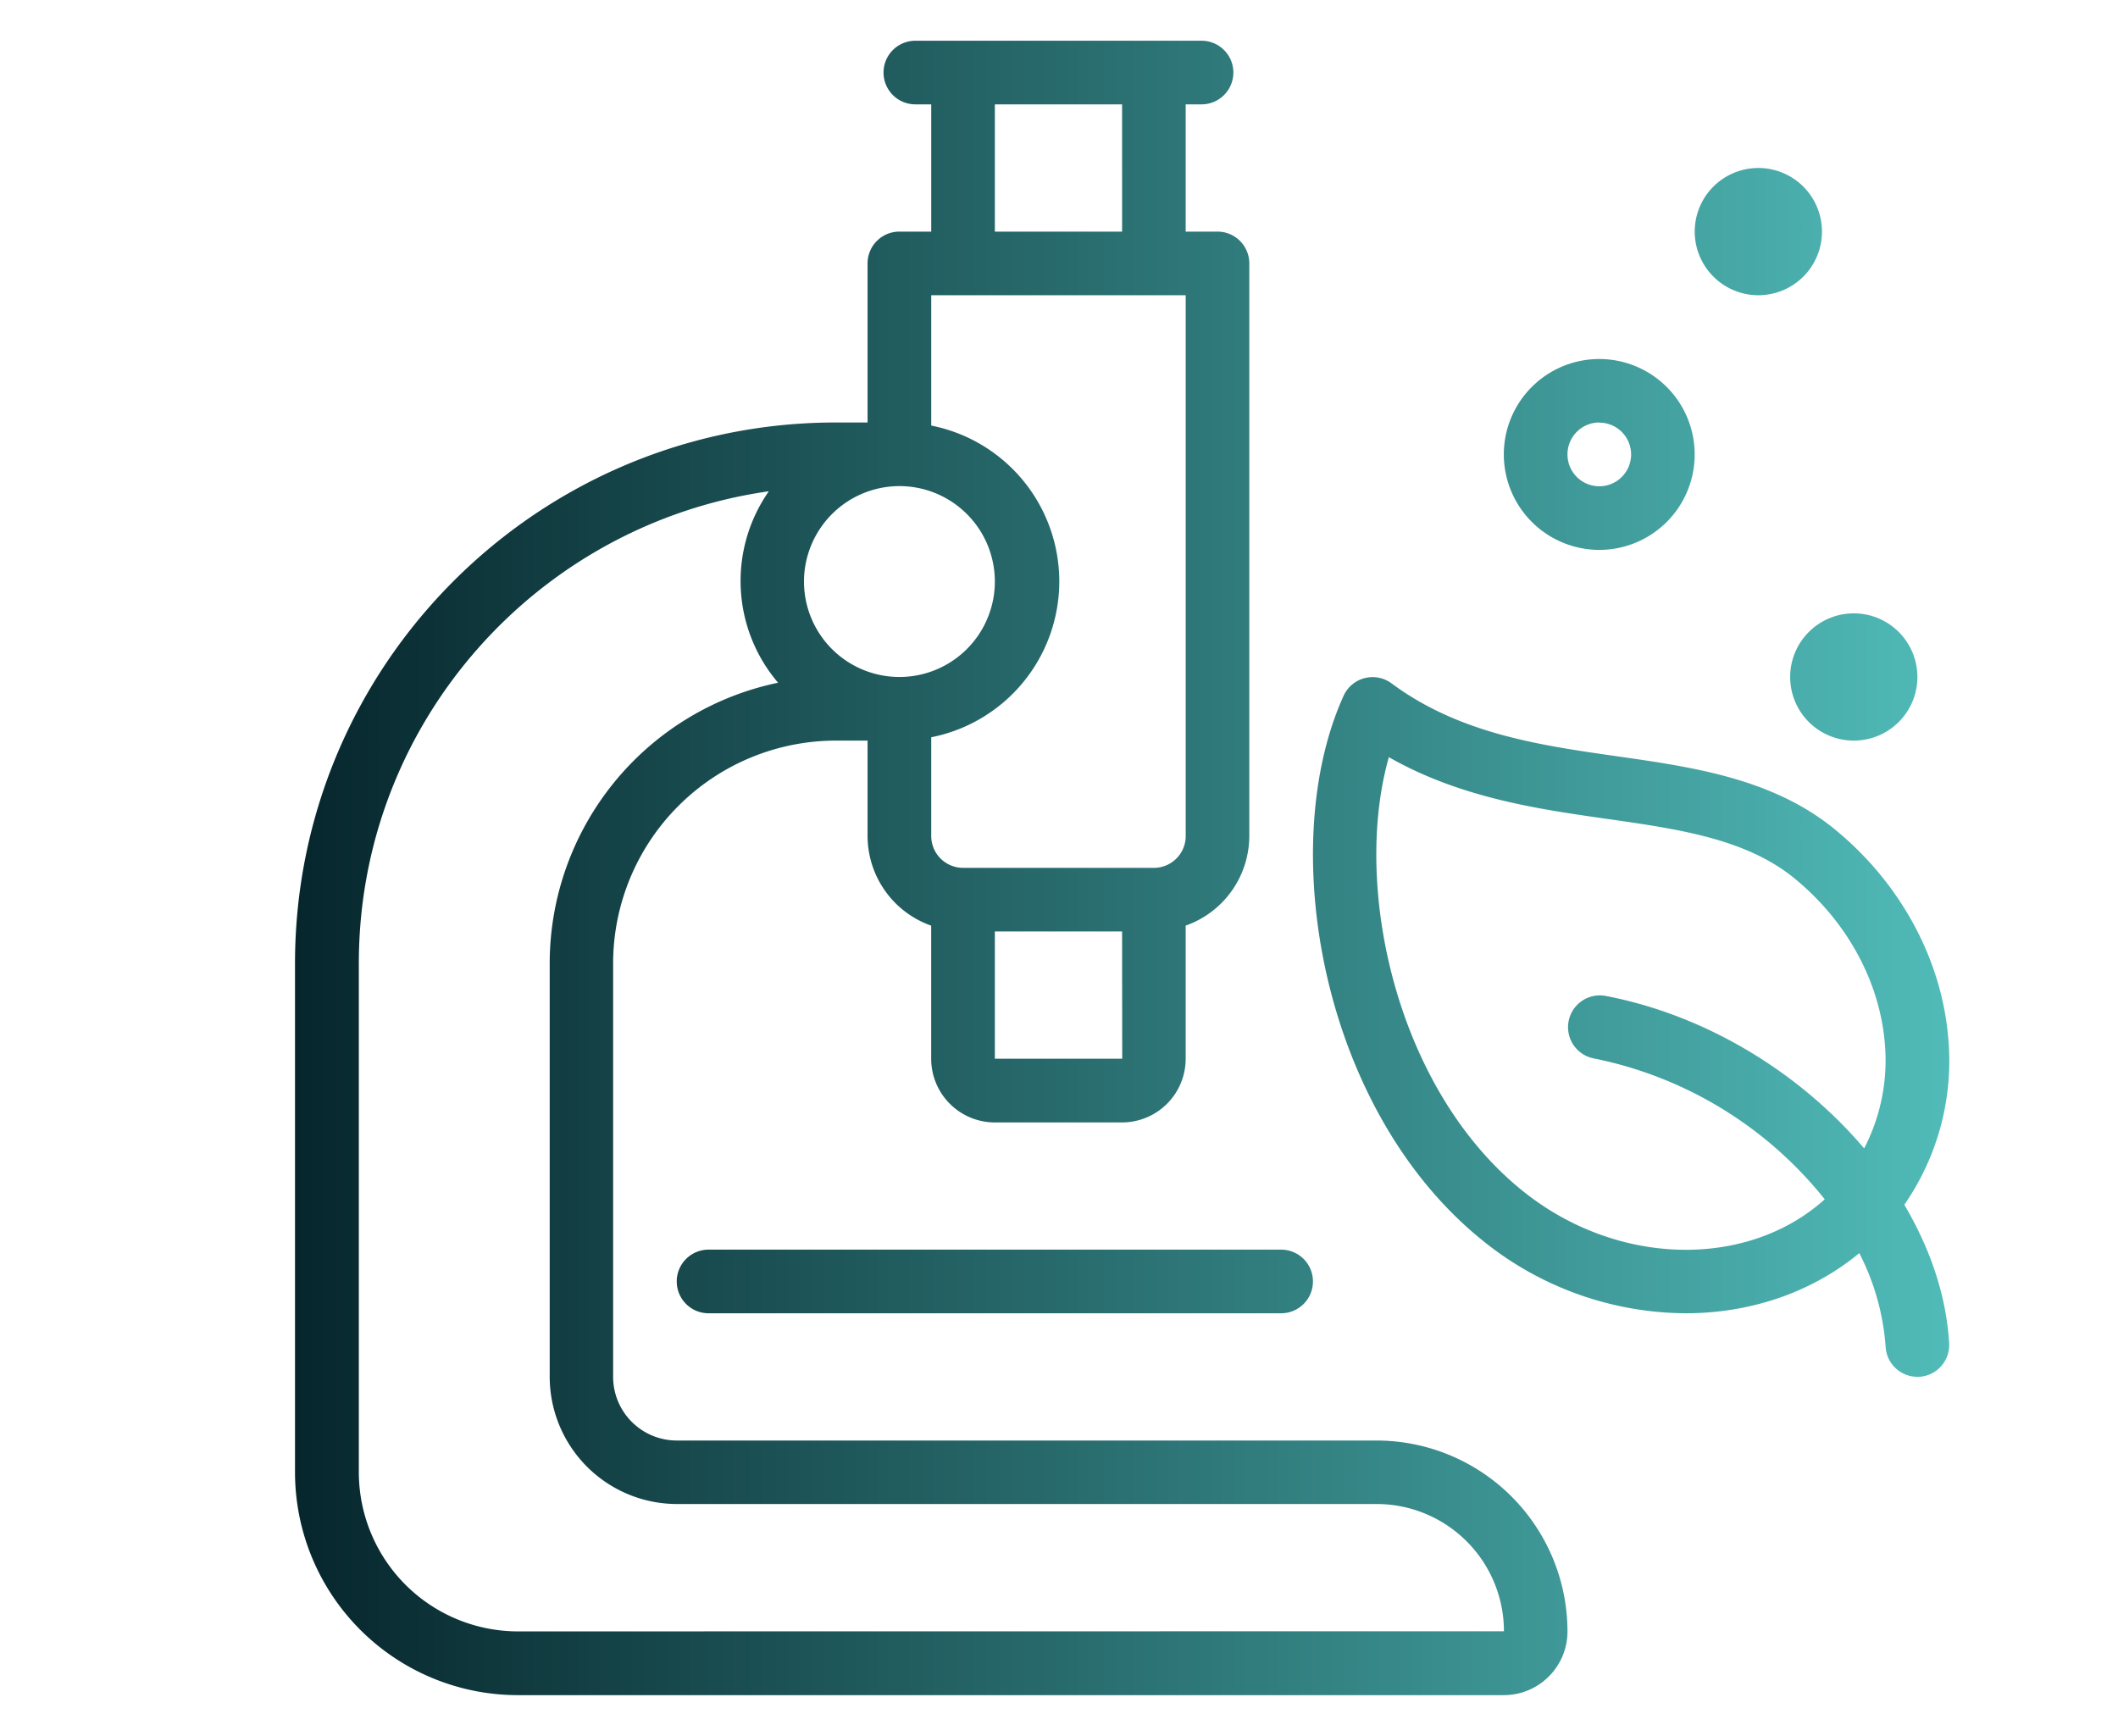 <svg id="Capa_1" data-name="Capa 1" xmlns="http://www.w3.org/2000/svg" xmlns:xlink="http://www.w3.org/1999/xlink" viewBox="0 0 520 426.13"><defs><style>.cls-1{fill:url(#Degradado_sin_nombre_5);}</style><linearGradient id="Degradado_sin_nombre_5" x1="72.43" y1="213.06" x2="478.56" y2="213.06" gradientUnits="userSpaceOnUse"><stop offset="0" stop-color="#06262c"/><stop offset="1" stop-color="#50bbb8"/></linearGradient></defs><title>investigacion materiales cidaut</title><path class="cls-1" d="M392.65,135a23.43,23.43,0,1,0-23.44-23.43A23.46,23.46,0,0,0,392.65,135Zm0-31.24a7.81,7.81,0,1,1-7.81,7.81A7.82,7.82,0,0,1,392.65,103.72ZM431.7,72.48a15.62,15.62,0,1,0-15.62-15.62A15.64,15.64,0,0,0,431.7,72.48Zm7.81,93.72a15.62,15.62,0,1,0,15.62-15.62A15.63,15.63,0,0,0,439.51,166.2ZM338,353.65H166.15A15.64,15.64,0,0,1,150.53,338V236.49a54.74,54.74,0,0,1,54.67-54.67H213v23.43a23.39,23.39,0,0,0,15.62,22v32.68a15.64,15.64,0,0,0,15.62,15.63h31.24a15.64,15.64,0,0,0,15.62-15.63V227.24a23.39,23.39,0,0,0,15.62-22V64.67a7.8,7.8,0,0,0-7.81-7.81h-7.81V25.62H295A7.81,7.81,0,0,0,295,10H224.73a7.81,7.81,0,0,0,0,15.62h3.9V56.86h-7.81A7.81,7.81,0,0,0,213,64.67v39.05H205.2c-73.21,0-132.77,59.56-132.77,132.77v125a54.73,54.73,0,0,0,54.67,54.67H369.21a15.64,15.64,0,0,0,15.63-15.62A46.92,46.92,0,0,0,338,353.65Zm-62.48-93.73H244.25V228.68h31.24ZM244.25,25.62h31.24V56.86H244.25ZM228.63,72.48h62.48V205.25a7.81,7.81,0,0,1-7.81,7.81H236.44a7.82,7.82,0,0,1-7.81-7.81V181a39,39,0,0,0,0-76.52Zm-7.81,46.86a23.43,23.43,0,1,1-23.43,23.43A23.46,23.46,0,0,1,220.82,119.34ZM127.1,400.51a39.1,39.1,0,0,1-39-39.05v-125c0-59,43.86-107.79,100.66-115.85a38.46,38.46,0,0,0,2.27,47,70.42,70.42,0,0,0-56.07,68.84V338a31.27,31.27,0,0,0,31.24,31.24H338a31.27,31.27,0,0,1,31.24,31.24Zm39.05-85.91a7.81,7.81,0,0,0,7.81,7.81H314.54a7.81,7.81,0,1,0,0-15.62H174A7.81,7.81,0,0,0,166.15,314.6Zm312.15-60c-1.69-19.34-11.84-37.92-27.83-51-15.26-12.48-34.74-15.26-53.59-17.95s-38.54-5.51-55.22-17.87a7.82,7.82,0,0,0-11.77,3c-16.75,36.79-5.67,101.85,34.24,133.87a79.85,79.85,0,0,0,49.74,17.76c15.71,0,30.8-5,42.61-14.76a59.44,59.44,0,0,1,6.47,23,7.81,7.81,0,0,0,7.79,7.36l.46,0a7.81,7.81,0,0,0,7.34-8.24c-.67-11.63-4.63-23.22-11-34A62,62,0,0,0,478.3,254.56Zm-20.61,27.35c-15.66-18.45-38.59-32.7-63.58-37.47a7.81,7.81,0,0,0-2.93,15.34A97,97,0,0,1,448,294.43c-18.95,17.07-50.9,16.62-74.09-2-31-24.85-42-74.54-32.93-106.54,17.6,10,36.62,12.74,53.7,15.17,17.49,2.5,34,4.86,45.9,14.59,12.74,10.42,20.82,25.09,22.15,40.25A47,47,0,0,1,457.69,281.91Z"/></svg>